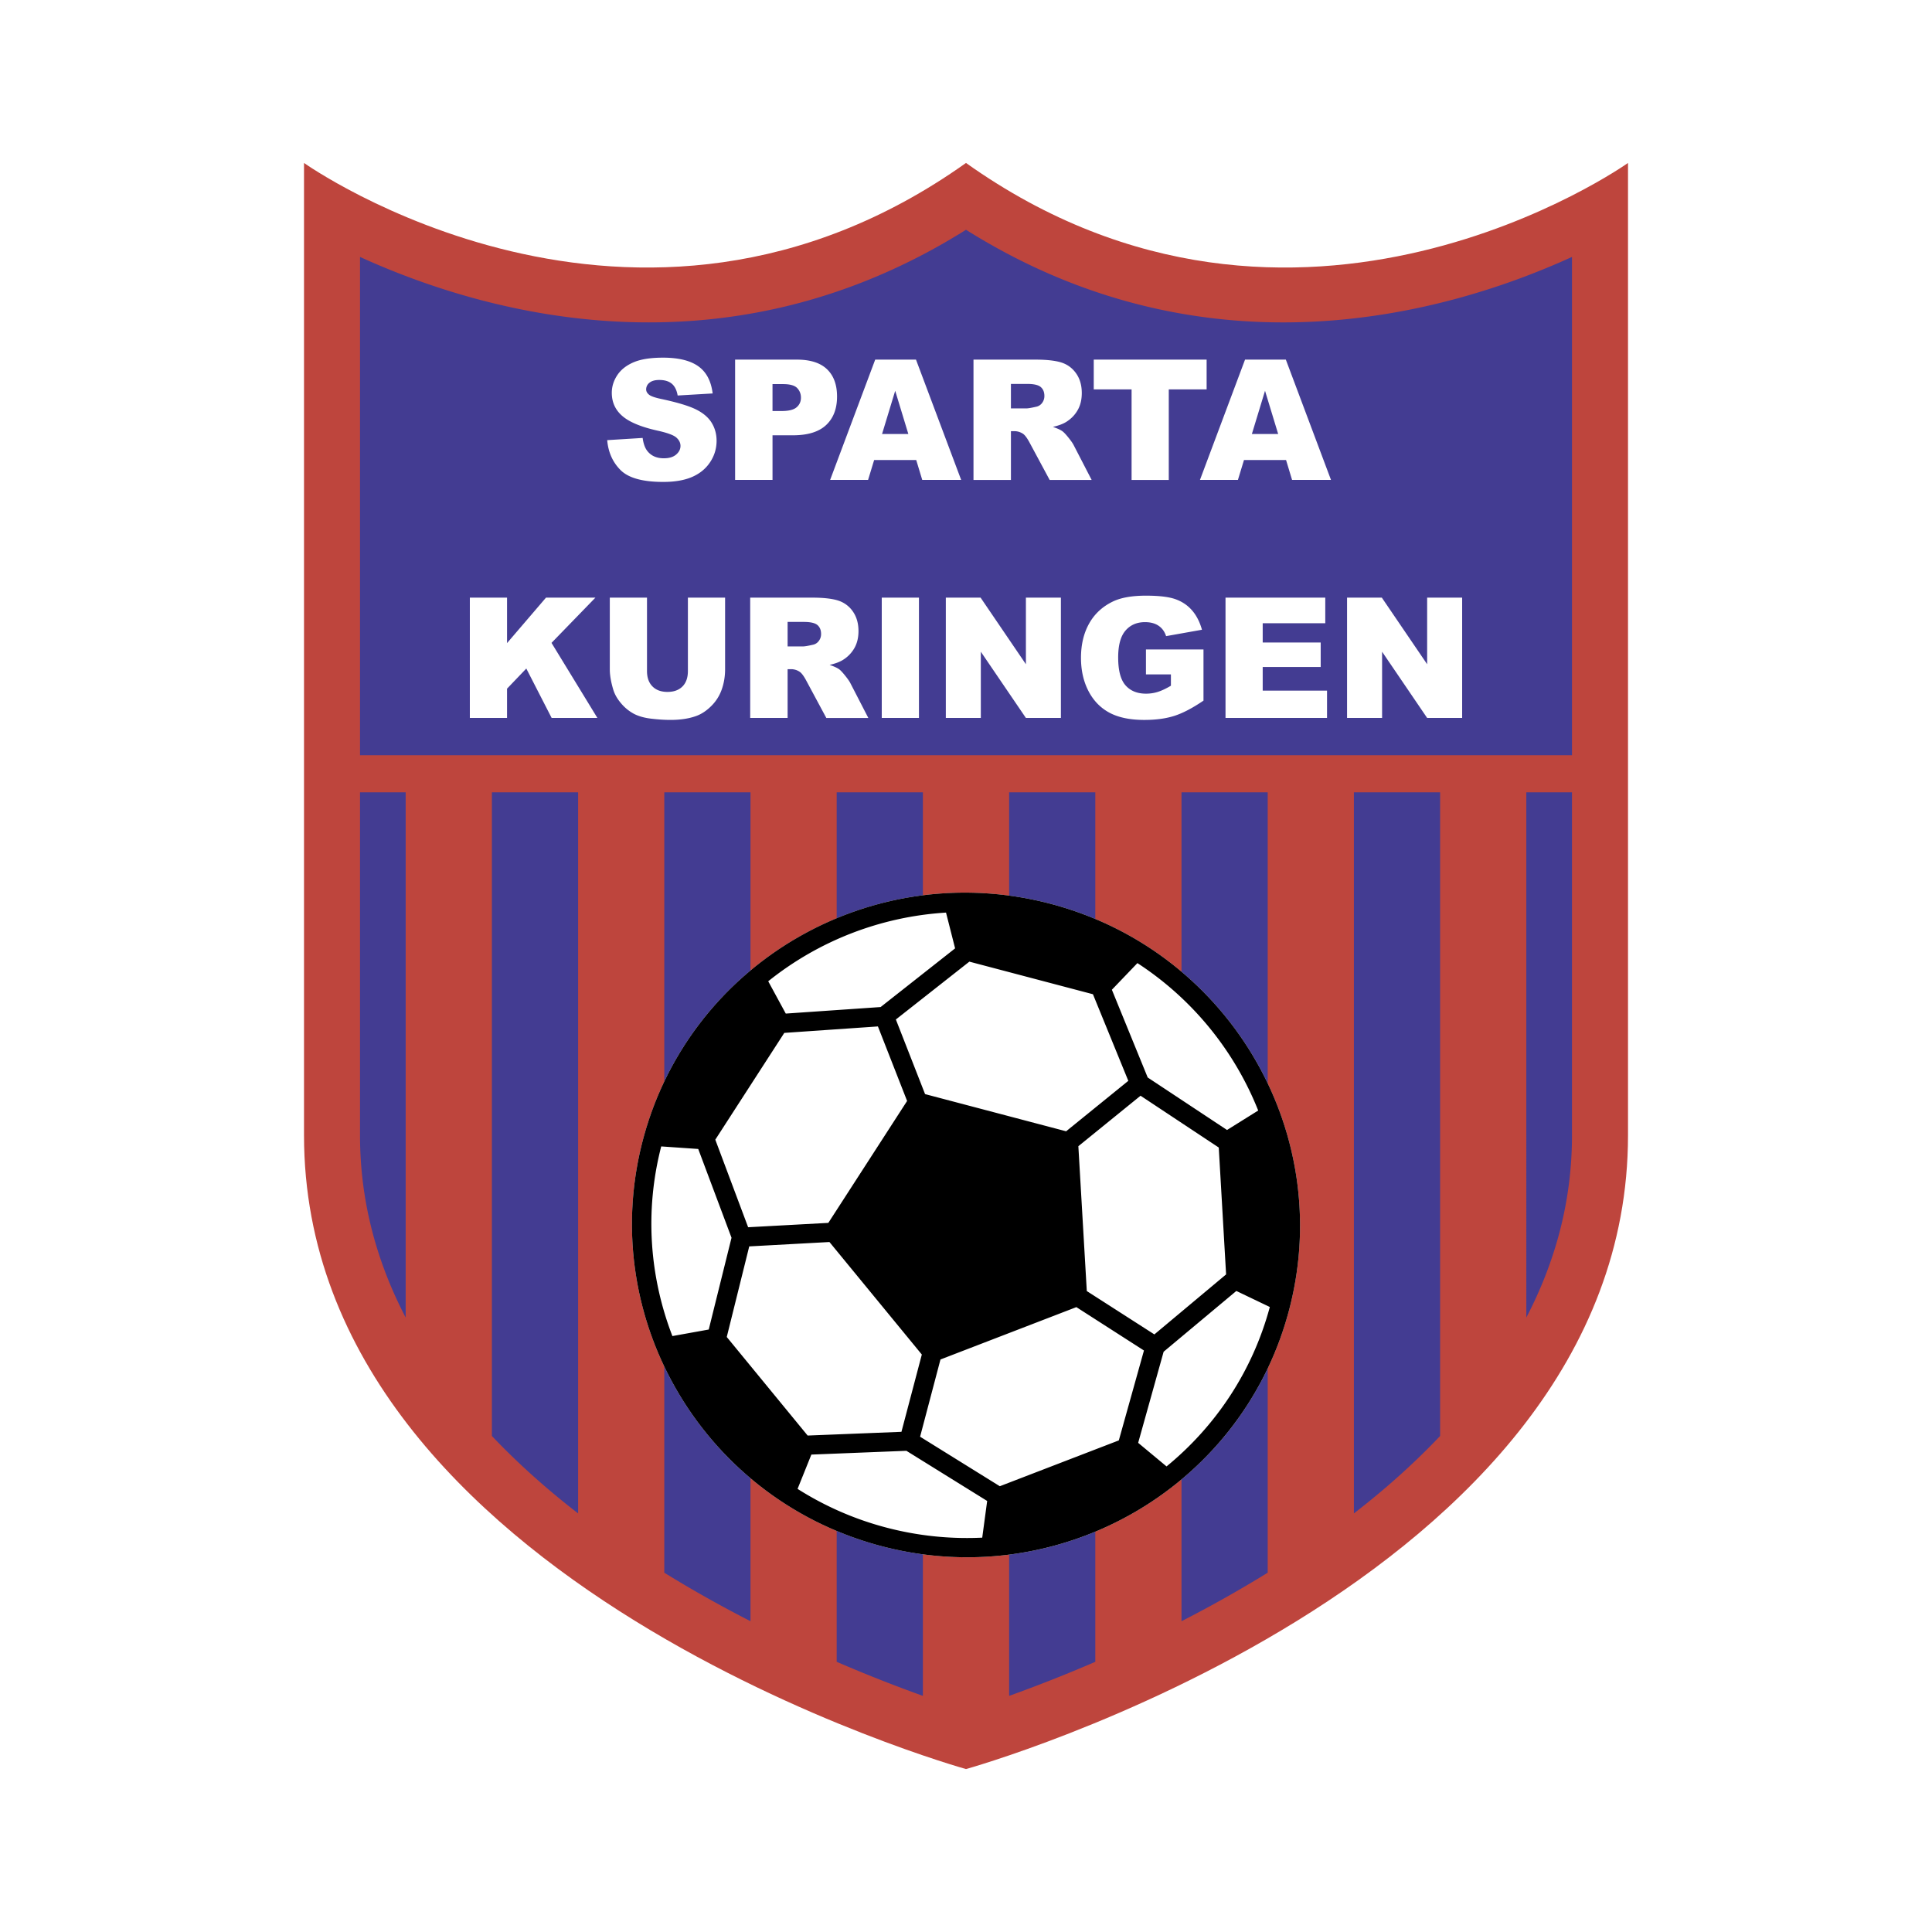 <svg xmlns="http://www.w3.org/2000/svg" width="2500" height="2500" viewBox="0 0 192.756 192.756"><g fill-rule="evenodd" clip-rule="evenodd"><path fill="#fff" d="M0 0h192.756v192.756H0V0z"/><path d="M96.378 16.258c-33.022 23.478-66.046 0-66.046 0v97.021c0 44.866 66.046 63.22 66.046 63.22s66.048-18.354 66.048-63.22V16.258s-33.026 23.478-66.048 0z" fill="#be453d"/><path d="M66.277 156.909c2.895 1.788 5.792 3.4 8.6 4.839V79.051h-8.6v77.858zM35.919 113.279c0 6.677 1.716 12.721 4.556 18.173V79.051h-4.556v34.228zM83.476 165.799a147.95 147.95 0 0 0 8.601 3.399V79.051h-8.601v86.748zM49.076 143.269c2.652 2.794 5.555 5.371 8.603 7.725V79.051h-8.603v64.218zM96.378 22.925c-24.163 15.169-48.027 8.377-60.459 2.709V75.35H156.838V25.634c-12.432 5.669-36.297 12.461-60.46-2.709zM126.479 156.909a123.9 123.9 0 0 1-8.6 4.839V79.051h8.6v77.858zM156.838 113.279c0 6.677-1.717 12.721-4.557 18.173V79.051h4.557v34.228zM109.279 165.799a147.962 147.962 0 0 1-8.598 3.399V79.051h8.598v86.748zM143.68 143.269c-2.65 2.794-5.555 5.371-8.602 7.725V79.051h8.602v64.218z" fill="#433c92"/><path d="M104.828 90.176c-17.798-4.695-36.012 5.842-40.68 23.538-4.666 17.692 5.979 35.845 23.779 40.54 17.8 4.693 36.013-5.843 40.681-23.538 4.669-17.693-5.977-35.844-23.78-40.54z" fill="#fff"/><path d="M104.828 90.176c-17.798-4.695-36.012 5.842-40.68 23.538-4.666 17.692 5.979 35.845 23.779 40.54 17.8 4.693 36.013-5.843 40.681-23.538 4.669-17.693-5.977-35.844-23.78-40.54zm8.652 5.913a31.42 31.42 0 0 1 12.051 14.708l-3.109 1.942-7.916-5.238-3.574-8.754 2.548-2.658zm8.848 31.059l-7.156 5.986-6.742-4.325-.842-14.452 6.205-5.036 7.803 5.168.732 12.659zM96.713 95.943l12.33 3.252 3.529 8.64-6.205 5.034-14.073-3.71-2.913-7.445 7.332-5.771zm-2.328-4.893l.906 3.569-7.431 5.854-9.463.652-1.751-3.224a31.426 31.426 0 0 1 17.739-6.851zm-16.136 12.002l9.341-.645 2.912 7.436-7.859 12.164-8.001.435-3.276-8.737 6.883-10.653zm-7.538 29.595l-3.625.653c-2.256-5.851-2.795-12.407-1.116-18.922l3.693.255 3.321 8.857-2.273 9.157zm4.041-8.294l8.002-.437 9.217 11.226-2.034 7.711-9.357.372-8.071-9.834 2.243-9.038zm23.246 29.058a31.618 31.618 0 0 1-9.587-1.009 31.383 31.383 0 0 1-8.837-3.856l1.376-3.422 9.48-.377 8.06 5.004-.492 3.66zm1.754-5.13l-7.954-4.94 2.033-7.705 13.558-5.224 6.744 4.328-2.508 8.969-11.873 4.572zm16.635-1.976l-2.832-2.353 2.541-9.09 7.254-6.063 3.34 1.601c-1.752 6.493-5.454 11.933-10.303 15.905z"/><path d="M60.581 43.913l3.536-.22c.077.571.233 1.005.469 1.304.383.484.932.726 1.645.726.532 0 .941-.125 1.229-.373.288-.248.433-.536.433-.863 0-.311-.138-.588-.414-.833-.275-.246-.911-.478-1.906-.696-1.629-.366-2.791-.851-3.484-1.456-.7-.604-1.05-1.376-1.05-2.313 0-.615.179-1.196.538-1.745.357-.547.896-.978 1.615-1.29.72-.313 1.704-.471 2.957-.471 1.536 0 2.708.285 3.514.854.806.57 1.287 1.475 1.439 2.717l-3.492.205c-.093-.54-.291-.935-.59-1.18-.3-.248-.713-.37-1.241-.37-.435 0-.762.091-.982.275a.837.837 0 0 0-.33.667c0 .191.091.363.275.516.178.158.594.305 1.25.442 1.625.349 2.786.702 3.489 1.06.702.357 1.214.799 1.533 1.329.32.53.48 1.122.48 1.776 0 .77-.213 1.479-.64 2.128-.427.649-1.023 1.14-1.789 1.477-.766.335-1.731.503-2.896.503-2.046 0-3.462-.392-4.25-1.176-.788-.786-1.234-1.783-1.338-2.993zM73.342 35.879h6.156c1.34 0 2.345.319 3.013.959.667.638 1.001 1.548 1.001 2.726 0 1.213-.363 2.16-1.09 2.843-.726.682-1.835 1.023-3.325 1.023h-2.023v4.453h-3.732V35.879zm3.732 5.129h.905c.712 0 1.212-.124 1.5-.374.288-.248.432-.567.432-.957 0-.377-.125-.697-.375-.96-.25-.262-.72-.395-1.41-.395h-1.052v2.686zM91.412 45.897h-4.199l-.605 1.986h-3.786l4.498-12.005h4.068l4.508 12.005h-3.883l-.601-1.986zm-.787-2.597l-1.311-4.312-1.311 4.312h2.622zM97.125 47.884V35.879h6.168c1.143 0 2.016.099 2.621.295.604.198 1.09.562 1.461 1.094.371.533.555 1.182.555 1.947 0 .666-.139 1.241-.424 1.724-.279.484-.67.876-1.162 1.176-.316.191-.748.351-1.297.477.441.147.762.294.963.442.135.098.334.308.592.63.258.322.43.57.518.745l1.795 3.476h-4.189l-1.971-3.665c-.25-.475-.473-.783-.666-.925a1.546 1.546 0 0 0-.902-.278h-.326v4.867h-3.736zm3.734-7.137h1.545c.168 0 .488-.055.969-.164a.958.958 0 0 0 .596-.378 1.13 1.13 0 0 0 .23-.697c0-.388-.121-.686-.365-.894-.242-.209-.697-.312-1.367-.312h-1.607v2.445h-.001zM109.123 35.879h11.262v2.968h-3.776v9.037h-3.711v-9.037h-3.775v-2.968zM128.311 45.897h-4.199l-.605 1.986h-3.787l4.498-12.005h4.07l4.506 12.005h-3.883l-.6-1.986zm-.788-2.597l-1.311-4.312L124.9 43.3h2.623zM46.877 59.626h3.711v4.537l3.887-4.537h4.93l-4.381 4.514 4.578 7.49h-4.564l-2.528-4.931-1.922 2.009v2.922h-3.711V59.626zM68.632 59.626h3.711v7.146c0 .709-.111 1.379-.332 2.008a4.316 4.316 0 0 1-1.04 1.652c-.472.472-.968.803-1.486.993-.721.267-1.586.401-2.595.401-.584 0-1.221-.041-1.912-.123-.691-.082-1.269-.243-1.732-.486a4.33 4.33 0 0 1-1.272-1.036c-.385-.446-.648-.907-.79-1.382-.229-.762-.344-1.439-.344-2.028v-7.146h3.711v7.321c0 .655.18 1.166.541 1.533.361.369.862.553 1.504.553.635 0 1.133-.181 1.495-.544.36-.361.541-.875.541-1.541v-7.321zM74.847 71.63V59.626h6.166c1.143 0 2.016.098 2.621.295a2.802 2.802 0 0 1 1.462 1.094c.37.533.555 1.182.555 1.946 0 .666-.141 1.241-.423 1.725a3.313 3.313 0 0 1-1.165 1.176c-.315.191-.747.351-1.296.476.441.147.762.294.963.442.136.098.333.309.591.63s.431.57.519.745l1.793 3.476h-4.19l-1.969-3.665c-.249-.475-.472-.783-.667-.925a1.533 1.533 0 0 0-.903-.278h-.324v4.867h-3.733zm3.733-7.137h1.544c.167 0 .491-.055.971-.164a.959.959 0 0 0 .594-.378c.154-.202.231-.434.231-.697 0-.387-.122-.686-.364-.893-.243-.208-.698-.312-1.366-.312h-1.61v2.444zM87.973 59.626h3.711V71.63h-3.711V59.626zM94.365 59.626h3.469l4.521 6.645v-6.645h3.491V71.63h-3.491l-4.498-6.608v6.608h-3.492V59.626zM114.332 67.287v-2.489h5.74v5.104c-1.098.745-2.066 1.252-2.91 1.521s-1.844.404-3.002.404c-1.424 0-2.586-.243-3.484-.727-.896-.486-1.592-1.207-2.086-2.167-.494-.959-.74-2.061-.74-3.304 0-1.308.27-2.446.811-3.415.541-.967 1.334-1.701 2.377-2.203.812-.388 1.908-.581 3.285-.581 1.326 0 2.32.12 2.979.361.658.24 1.205.613 1.639 1.119.436.505.762 1.146.979 1.92l-3.578.637c-.148-.451-.398-.798-.752-1.036-.354-.24-.803-.36-1.352-.36-.814 0-1.465.282-1.949.845-.486.565-.729 1.457-.729 2.678 0 1.298.244 2.224.732 2.78.49.556 1.172.833 2.047.833.414 0 .811-.06 1.188-.18.375-.12.807-.323 1.295-.612v-1.128h-2.49zM122.27 59.626h9.953v2.553h-6.243v1.922h5.786v2.444h-5.786v2.357h6.418v2.728H122.27V59.626zM134.396 59.626h3.469l4.522 6.645v-6.645h3.492V71.63h-3.492l-4.496-6.608v6.608h-3.495V59.626z" fill="#fff"/></g></svg>